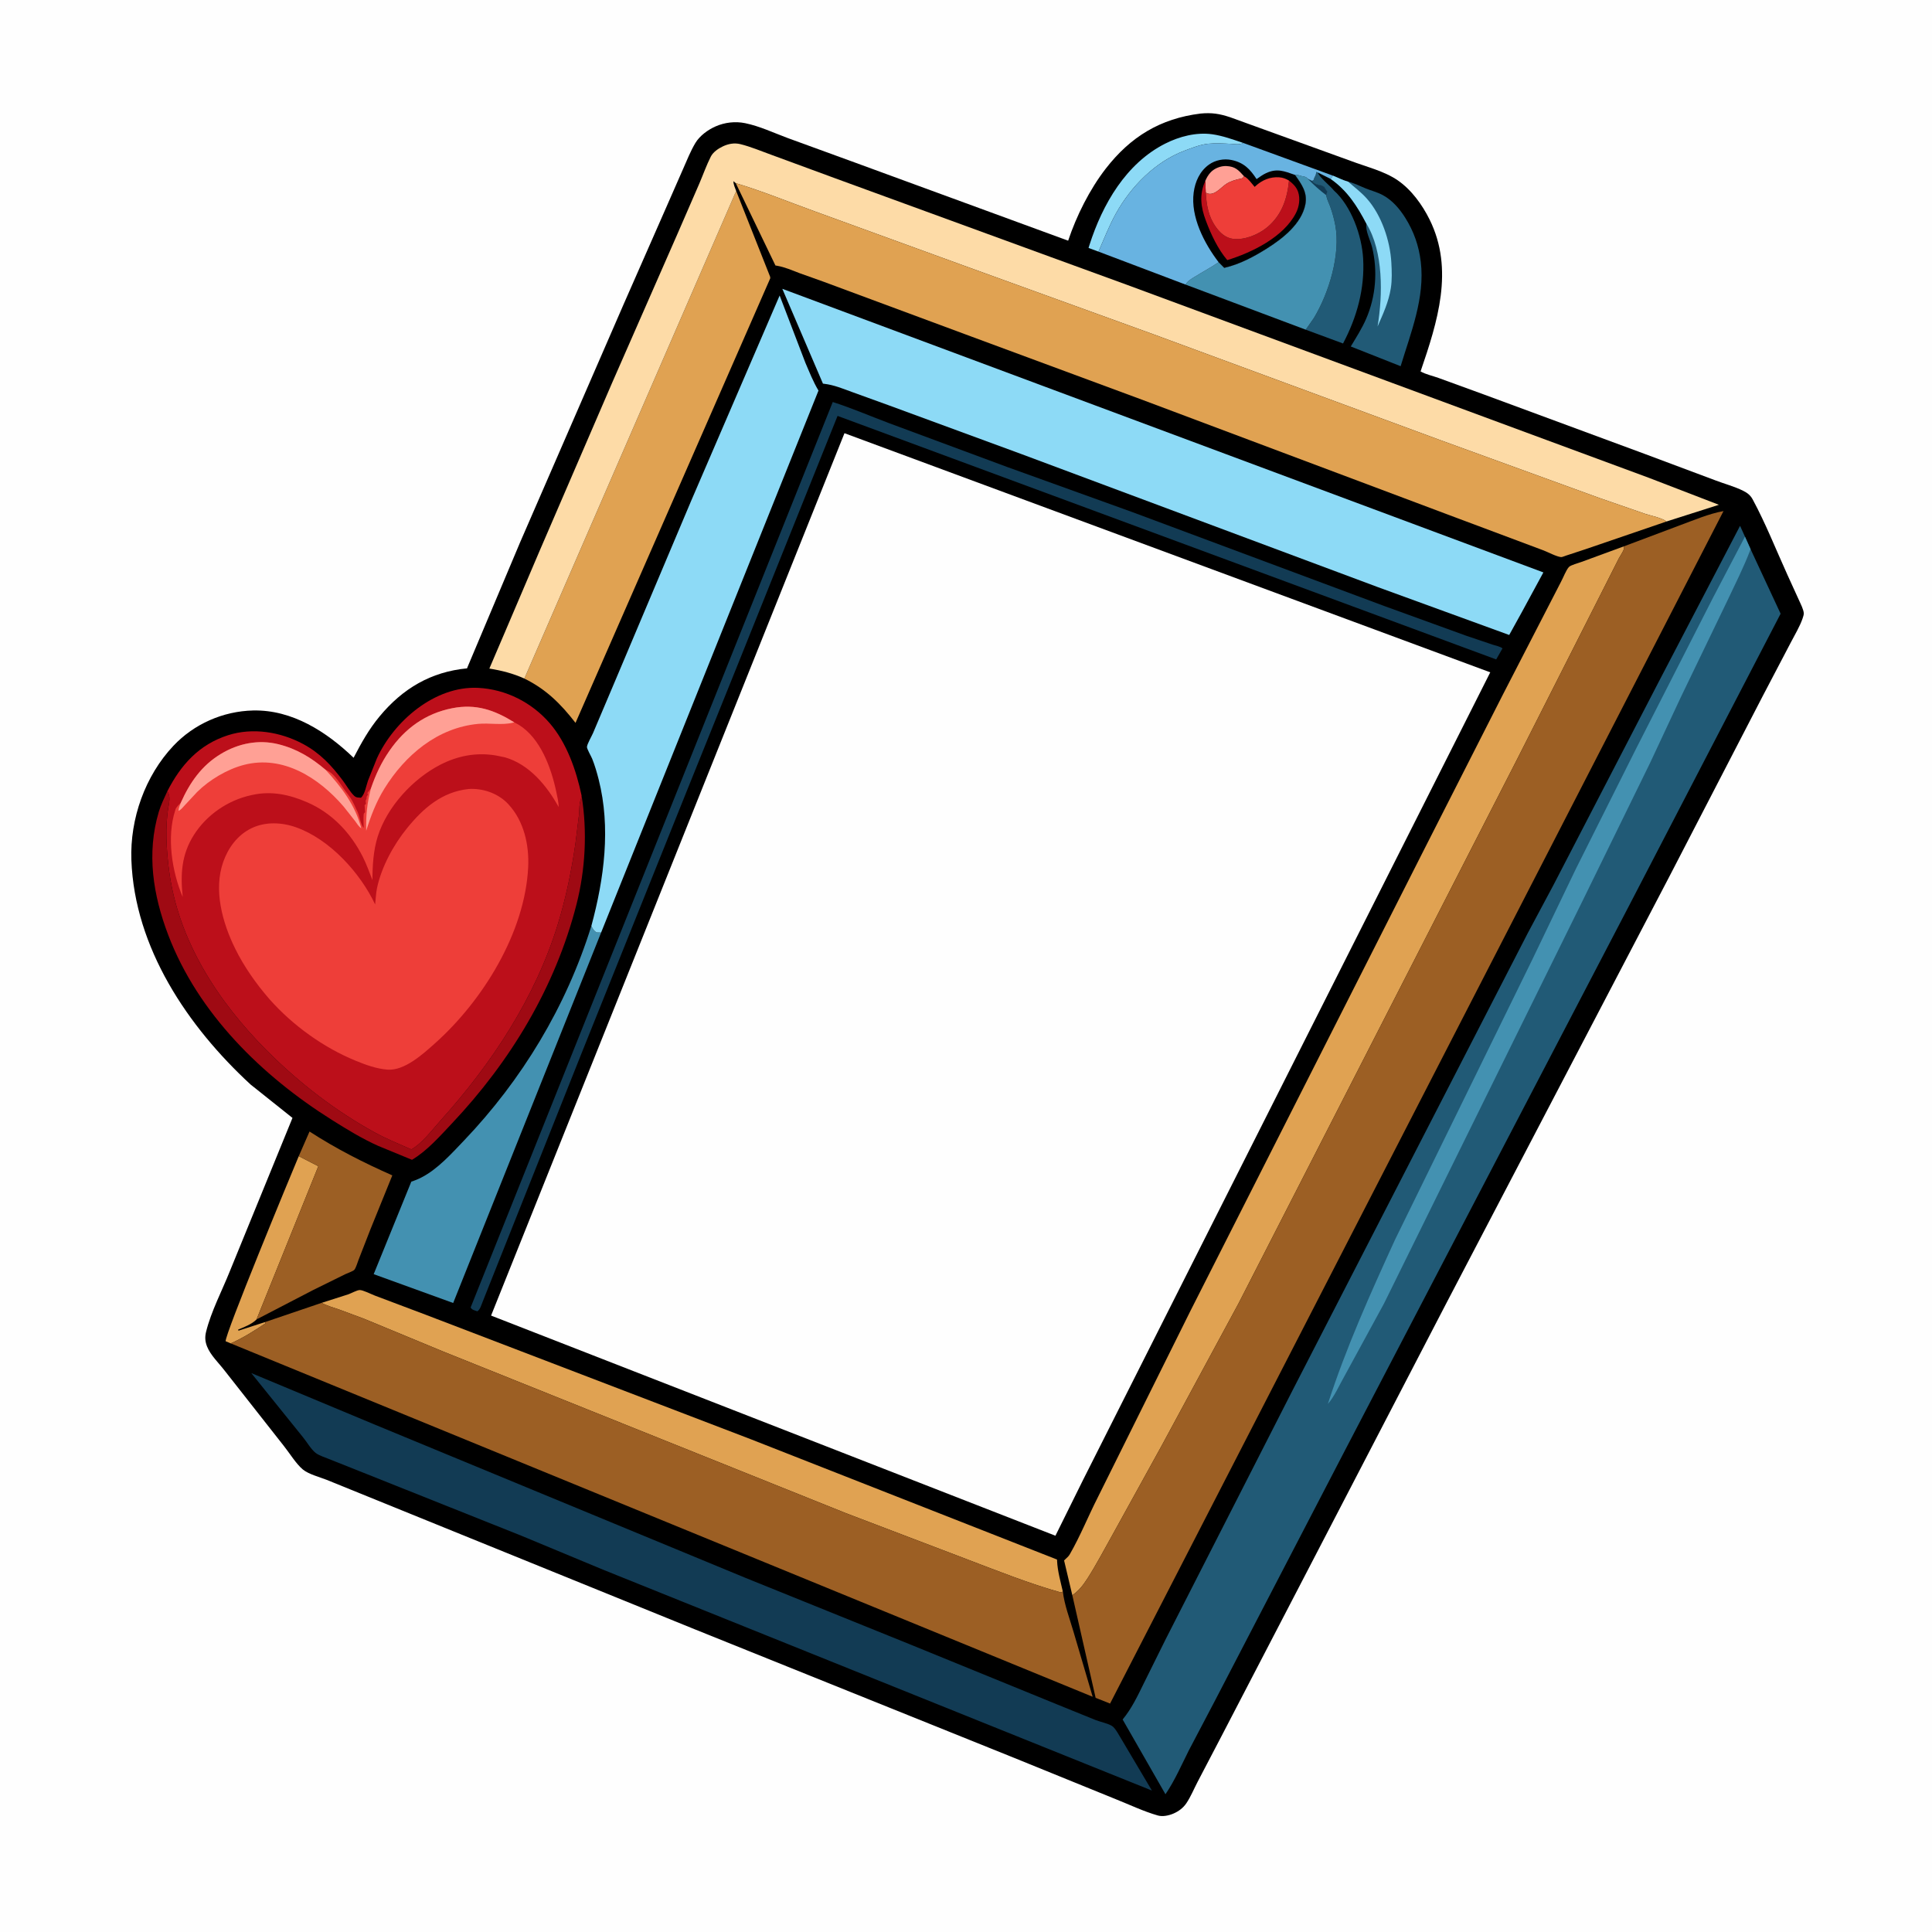 <svg version="1.1" xmlns="http://www.w3.org/2000/svg" style="display: block;" viewBox="0 0 2048 2048" width="1024" height="1024">
<path transform="translate(0,0)" fill="rgb(254,254,254)" d="M -0 -0 L 2048 0 L 2048 2048 L -0 2048 L -0 -0 z"/>
<path transform="translate(0,0)" fill="rgb(0,0,0)" d="M 1272.58 120.379 C 1284.46 119.245 1292.67 120.53 1303.93 124.259 L 1431.98 170.615 C 1448.06 176.717 1467.24 181.297 1481.5 191.049 C 1496.09 201.028 1507.69 217.082 1515.44 232.75 C 1541.67 285.77 1523.77 341.381 1505.86 393.758 C 1511.36 396.848 1518.88 398.473 1524.91 400.646 L 1573.6 418.392 L 1742.77 480.903 L 1818.57 509.275 C 1828.16 512.953 1838.63 515.661 1847.8 520.242 C 1852.39 522.534 1855.5 524.94 1857.97 529.5 C 1871.68 554.896 1882.62 582.679 1894.59 608.997 L 1907.22 636.704 C 1908.93 640.539 1911.74 645.874 1912.09 650.045 C 1912.2 651.457 1911.3 654.188 1910.85 655.5 C 1907.85 664.289 1902.49 672.955 1898.24 681.23 L 1868.5 737.983 L 1770.37 927.653 L 1532.33 1383.09 L 1385.43 1666.04 L 1294.36 1841.31 L 1269.5 1888.86 C 1265.64 1896.25 1262.25 1904.61 1257.59 1911.51 C 1254.19 1916.56 1249.18 1920.24 1243.61 1922.58 C 1238.81 1924.59 1232.44 1925.94 1227.32 1924.48 C 1212.17 1920.16 1197.28 1912.97 1182.62 1907.16 L 1075.21 1863.48 L 736.222 1727.02 L 346.21 1568.66 C 338.756 1565.74 327.012 1562.68 321.042 1557.72 C 313.792 1551.69 306.979 1540.37 300.948 1532.84 L 238.091 1452.87 C 231.982 1444.89 223.244 1436.73 219.532 1427.44 C 217.366 1422.01 217.072 1417.27 218.48 1411.62 C 223.855 1390.05 235.347 1368.25 243.667 1347.47 L 310.04 1185.04 L 265.6 1149.6 C 199.075 1088.27 142.657 1004.76 139.267 911.625 C 137.679 868.003 153.768 822.432 183.839 790.56 C 205.706 767.383 236.477 753.879 268.277 753.142 C 309.685 752.182 346.145 775.687 374.833 803.27 C 382.98 787.574 390.967 773.192 402.327 759.473 C 426.856 729.85 456.82 712.135 495.091 708.48 L 495.515 707.328 L 551.308 574.948 L 660.903 322.916 L 704.568 223.609 L 724.129 179.018 C 728.215 169.806 731.982 160.151 737.185 151.5 C 741.798 143.83 750.523 137.503 758.663 133.947 C 768.405 129.69 779.46 128.444 789.893 130.565 C 805.053 133.646 820.654 141.008 835.209 146.403 L 906.225 172.284 L 1132.29 255.134 C 1141.07 228.821 1155.08 200.803 1172.08 178.843 C 1198.35 144.92 1230.03 125.659 1272.58 120.379 z"/>
<path transform="translate(0,0)" fill="rgb(141,218,246)" d="M 1164.43 266.714 L 1153.89 262.839 L 1154.93 259.5 C 1168.71 216.576 1193.57 173.251 1235.18 152.226 C 1250.14 144.667 1268.07 139.985 1284.88 142.309 C 1296.13 143.864 1307.18 147.976 1317.93 151.523 C 1313.61 153.747 1309.22 152.698 1304.43 152.458 C 1296.63 152.066 1288.62 151.562 1280.83 152.366 C 1272.22 153.256 1263.74 156.668 1255.68 159.702 C 1224.7 171.355 1198.88 197.598 1182.98 226.221 C 1175.68 239.35 1170.44 253.019 1164.43 266.714 z"/>
<path transform="translate(0,0)" fill="rgb(224,162,82)" d="M 316.704 1225.56 L 337.439 1236.24 L 271.936 1398.64 L 271.218 1399.35 C 266.054 1404.11 258.746 1406.74 252.347 1409.5 L 252.816 1410.58 L 280.745 1401.51 L 281.442 1402.78 C 269.712 1410.6 257.51 1418.39 244.57 1424.04 L 239.199 1421.79 C 237.913 1415.68 307.566 1247.14 316.704 1225.56 z"/>
<path transform="translate(0,0)" fill="rgb(33,90,118)" d="M 1390.99 191.726 L 1392.43 190.828 L 1393.23 188.5 C 1394.05 186.667 1394.97 185.509 1395.15 183.44 L 1395.17 182.318 L 1397.11 182.944 C 1397.45 186.884 1410.88 197.733 1413.9 201.829 C 1432.52 218.545 1443.62 249.74 1445 274.266 C 1446.78 305.828 1438.44 336.295 1423.67 364.101 L 1384.14 349.482 L 1392.67 337.258 C 1408.71 310.839 1421.29 269.507 1415.45 238.602 C 1414.2 231.962 1412.39 225.438 1410.11 219.081 C 1408.81 215.47 1406.82 211.832 1406.06 208.096 L 1405.9 206.975 L 1406.93 203.065 C 1405.73 201.499 1404.79 199.825 1403.8 198.124 C 1402.1 196.986 1401.21 196.518 1399.16 196.19 L 1397 195.778 C 1394.52 194.958 1392.09 194.1 1390.99 191.726 z"/>
<path transform="translate(0,0)" fill="rgb(33,90,118)" d="M 1410.53 189.643 L 1413.01 186.212 C 1418.15 188.284 1423.77 191.206 1429.08 192.575 C 1435.8 194.153 1441.64 197.301 1448 199.848 C 1453.81 202.174 1460.1 203.763 1465.63 206.721 C 1475.8 212.169 1483.61 221.257 1489.66 230.912 C 1498.77 245.47 1504.02 260.461 1506.08 277.5 C 1510.65 315.515 1495.59 352.475 1484.73 388.184 L 1431.88 367.281 C 1437.57 357.804 1443.75 348.152 1448.15 338.003 C 1458.39 314.418 1460.6 287.158 1454.5 262.212 C 1452.69 254.818 1447.09 244.465 1448.45 237.125 C 1438.68 218.374 1428.17 201.949 1410.53 189.643 z"/>
<path transform="translate(0,0)" fill="rgb(141,218,246)" d="M 1410.53 189.643 L 1413.01 186.212 C 1418.15 188.284 1423.77 191.206 1429.08 192.575 C 1435.92 198.693 1442.64 203.502 1448.88 210.5 C 1464.49 228 1473.6 255.275 1474.89 278.392 C 1475.38 287.272 1475.73 296.778 1474.32 305.574 C 1472.03 319.975 1466.13 332.872 1460.28 346.077 C 1465.79 312.935 1466.7 266.774 1448.45 237.125 C 1438.68 218.374 1428.17 201.949 1410.53 189.643 z"/>
<path transform="translate(0,0)" fill="rgb(67,145,177)" d="M 1372.74 185.398 C 1375.58 185.441 1376.9 185.653 1379.5 186.581 L 1381.99 187.056 C 1384.19 187.614 1384.73 187.72 1386.23 189.431 L 1390.99 191.726 C 1392.09 194.1 1394.52 194.958 1397 195.778 L 1399.16 196.19 C 1401.21 196.518 1402.1 196.986 1403.8 198.124 C 1404.79 199.825 1405.73 201.499 1406.93 203.065 L 1405.9 206.975 L 1406.06 208.096 C 1406.82 211.832 1408.81 215.47 1410.11 219.081 C 1412.39 225.438 1414.2 231.962 1415.45 238.602 C 1421.29 269.507 1408.71 310.839 1392.67 337.258 L 1384.14 349.482 L 1256.82 301.692 C 1258.61 297.974 1263.11 295.51 1266.49 293.406 C 1274.9 288.18 1283.63 283.576 1291.8 277.966 L 1297.73 283.934 C 1313.91 280.306 1329.25 272.082 1343.2 263.283 C 1359.77 252.823 1379.77 237.156 1383.74 216.694 C 1386.21 203.986 1379.67 195.151 1372.74 185.398 z"/>
<path transform="translate(0,0)" fill="rgb(18,59,84)" d="M 1386.23 189.431 L 1390.99 191.726 C 1392.09 194.1 1394.52 194.958 1397 195.778 L 1399.16 196.19 C 1401.21 196.518 1402.1 196.986 1403.8 198.124 C 1404.79 199.825 1405.73 201.499 1406.93 203.065 L 1405.9 206.975 C 1398.76 201.538 1392.44 195.921 1386.23 189.431 z"/>
<path transform="translate(0,0)" fill="rgb(156,95,36)" d="M 316.704 1225.56 L 328.111 1199.47 C 356.485 1217.79 385.015 1232.31 415.875 1245.95 L 392.69 1303.1 L 380.108 1335.37 C 379.033 1338.05 377.405 1343.91 375.636 1346.03 C 374.381 1347.53 368.169 1349.65 366.066 1350.67 L 332.229 1367.35 L 271.936 1398.64 L 337.439 1236.24 L 316.704 1225.56 z"/>
<path transform="translate(0,0)" fill="rgb(159,10,19)" d="M 177.398 838.696 L 178.191 840.187 C 180.641 844.955 179.425 850.377 178.556 855.443 C 174.889 876.796 176.398 900.429 179.106 921.849 C 188.574 996.76 231.123 1061.98 283.508 1114.29 C 317.432 1148.16 355.588 1177.63 397.719 1200.71 C 410.042 1207.46 423.163 1212.72 435.994 1218.42 C 447.05 1212.55 458.326 1197.46 466.676 1188.18 C 521.22 1127.56 567.536 1057.65 591.503 979.168 C 600.092 951.041 605.89 922.704 610.061 893.612 L 613.743 863.778 C 614.344 857.949 613.758 852.472 615.811 846.954 L 616.484 843.274 C 622.712 881.183 620.548 921.911 610.987 959.16 C 588.512 1046.72 541.054 1125.15 479.22 1190.72 C 466.563 1204.14 452.617 1220.06 436.727 1229.44 L 400.877 1214.67 C 383.781 1207.04 367.545 1197.04 351.721 1187.1 C 277.58 1140.49 209.976 1074.31 178.342 991.126 C 162.243 948.796 155.16 904.654 168.358 860.479 C 170.579 853.047 174.218 845.76 177.398 838.696 z"/>
<path transform="translate(0,0)" fill="rgb(67,145,177)" d="M 637.209 988.543 L 480.394 1381.23 L 396.125 1350.67 L 436.012 1252.58 C 439.858 1251.36 443.411 1249.88 447 1248.02 C 463.905 1239.29 478.573 1222.95 491.594 1209.31 C 553.354 1144.63 600.26 1067.02 626.856 981.582 C 628.449 984.514 629.429 986.718 632.5 988.37 L 637.209 988.543 z"/>
<path transform="translate(0,0)" fill="rgb(18,59,84)" d="M 882.748 426.148 C 903.106 432.649 922.977 441.277 942.992 448.774 L 1067.4 494.936 L 1200.39 542.87 L 1467.21 642.335 L 1554.18 673.885 L 1582.5 683.443 C 1585 684.264 1591.09 685.512 1592.69 687.363 L 1586.03 699.027 L 887.853 440.875 L 781.542 705.754 L 728.5 837.331 L 617.438 1114.1 L 511.682 1379.77 C 510.327 1383.06 509.041 1388.23 506 1390.03 C 502.997 1388.94 500.573 1388.78 498.879 1386 L 882.748 426.148 z"/>
<path transform="translate(0,0)" fill="rgb(104,179,225)" d="M 1317.93 151.523 L 1413.01 186.212 L 1410.53 189.643 L 1397.11 182.944 L 1395.17 182.318 L 1395.15 183.44 C 1394.97 185.509 1394.05 186.667 1393.23 188.5 L 1392.43 190.828 L 1390.99 191.726 L 1386.23 189.431 C 1384.73 187.72 1384.19 187.614 1381.99 187.056 L 1379.5 186.581 C 1376.9 185.653 1375.58 185.441 1372.74 185.398 C 1379.67 195.151 1386.21 203.986 1383.74 216.694 C 1379.77 237.156 1359.77 252.823 1343.2 263.283 C 1329.25 272.082 1313.91 280.306 1297.73 283.934 L 1291.8 277.966 C 1283.63 283.576 1274.9 288.18 1266.49 293.406 C 1263.11 295.51 1258.61 297.974 1256.82 301.692 L 1164.43 266.714 C 1170.44 253.019 1175.68 239.35 1182.98 226.221 C 1198.88 197.598 1224.7 171.355 1255.68 159.702 C 1263.74 156.668 1272.22 153.256 1280.83 152.366 C 1288.62 151.562 1296.63 152.066 1304.43 152.458 C 1309.22 152.698 1313.61 153.747 1317.93 151.523 z"/>
<path transform="translate(0,0)" fill="rgb(0,0,0)" d="M 1291.8 277.966 C 1276.62 258.081 1261.92 229.925 1265.35 204.062 C 1266.88 192.537 1271.83 181.474 1281.5 174.536 C 1288.32 169.642 1297.32 167.909 1305.5 169.611 C 1318.47 172.305 1325.12 179.265 1332.02 189.849 C 1335.24 187.627 1338.58 185.152 1342.14 183.509 C 1353.89 178.097 1361.47 181.501 1372.74 185.398 C 1379.67 195.151 1386.21 203.986 1383.74 216.694 C 1379.77 237.156 1359.77 252.823 1343.2 263.283 C 1329.25 272.082 1313.91 280.306 1297.73 283.934 L 1291.8 277.966 z"/>
<path transform="translate(0,0)" fill="rgb(255,160,149)" d="M 1277.68 191.719 C 1279.17 188.316 1280.78 185.376 1283.36 182.656 C 1287.41 178.384 1294.09 175.746 1300 176.026 C 1309.53 176.479 1312.71 180.216 1318.75 186.839 C 1317.54 188.358 1317.62 188.912 1315.65 189.298 C 1310.35 190.333 1305.17 191.754 1300.5 194.572 C 1293.99 198.494 1286.67 209.221 1278.15 204.21 L 1277.68 191.719 z"/>
<path transform="translate(0,0)" fill="rgb(188,15,26)" d="M 1366.41 191.428 C 1370.58 194.778 1374.33 198.248 1376.07 203.469 C 1378.48 210.701 1377.13 219.233 1373.73 225.875 C 1360.67 251.363 1327.11 267.679 1300.96 275.746 C 1291.01 264.032 1283.7 248.411 1278.33 234.086 C 1272.78 219.291 1271.13 206.294 1277.68 191.719 L 1278.15 204.21 C 1278.96 217.424 1280.92 229.456 1288.82 240.536 C 1293.31 246.846 1299.13 252.227 1307.1 253.212 C 1319.25 254.713 1334.1 248.599 1343.3 240.915 C 1358.72 228.032 1364.51 210.797 1366.41 191.428 z"/>
<path transform="translate(0,0)" fill="rgb(238,62,57)" d="M 1318.75 186.839 L 1319.85 187.467 C 1323.58 189.726 1327.08 194.813 1330 198.116 L 1330.87 197.296 C 1337.82 190.848 1346.5 187.261 1356.03 187.955 C 1359.88 188.235 1363.1 189.497 1366.41 191.428 C 1364.51 210.797 1358.72 228.032 1343.3 240.915 C 1334.1 248.599 1319.25 254.713 1307.1 253.212 C 1299.13 252.227 1293.31 246.846 1288.82 240.536 C 1280.92 229.456 1278.96 217.424 1278.15 204.21 C 1286.67 209.221 1293.99 198.494 1300.5 194.572 C 1305.17 191.754 1310.35 190.333 1315.65 189.298 C 1317.62 188.912 1317.54 188.358 1318.75 186.839 z"/>
<path transform="translate(0,0)" fill="rgb(224,162,82)" d="M 341.03 1381.05 L 369.393 1371.98 C 372.322 1370.94 378.371 1367.62 381.19 1367.5 C 384.647 1367.35 393.7 1371.98 397.451 1373.4 L 451.65 1393.83 L 795.876 1525.64 L 1120.5 1653.19 L 1120.55 1654.63 C 1121.07 1665.51 1124.27 1676.57 1126.66 1687.18 L 1124.48 1688.04 C 1090.98 1678.66 1057.43 1665.23 1024.91 1652.87 L 896.596 1603.99 L 469.78 1432.67 L 385.637 1397.84 L 359.503 1388.14 C 353.164 1385.95 346.93 1384.35 341.03 1381.05 z"/>
<path transform="translate(0,0)" fill="rgb(224,162,82)" d="M 780.38 202.492 L 815.924 292.229 C 816.551 293.645 816.341 293.138 816.527 294.952 L 610.072 766.28 C 594.476 746.179 578.906 730.602 555.839 719.303 L 780.38 202.492 z"/>
<path transform="translate(0,0)" fill="rgb(141,218,246)" d="M 626.856 981.582 C 640.445 931.323 647.613 877.457 634.606 826.226 C 632.733 818.85 630.527 811.236 627.673 804.176 C 626.684 801.73 622.126 793.936 622.196 791.809 C 622.293 788.829 627.254 780.307 628.605 777.161 L 651.973 722 L 732.683 530.834 L 826.454 313.252 L 853.805 384.702 C 858.064 394.519 862.069 404.854 867.631 414.024 L 637.209 988.543 L 632.5 988.37 C 629.429 986.718 628.449 984.514 626.856 981.582 z"/>
<path transform="translate(0,0)" fill="rgb(18,59,84)" d="M 266.349 1455.51 L 397.019 1510.03 L 790.44 1672.69 L 963.384 1742.59 L 1120.61 1806.77 L 1161.84 1823.5 C 1166.8 1825.38 1174.45 1826.9 1178.81 1829.61 C 1182.43 1831.86 1186.71 1840.38 1189.01 1844 L 1221.08 1898.07 L 639.676 1664.1 L 553 1628.06 L 389.144 1562.71 L 348.715 1546.62 C 344.421 1544.82 338.236 1542.96 334.638 1540.18 C 329.728 1536.39 325.305 1528.55 321.259 1523.64 L 266.349 1455.51 z"/>
<path transform="translate(0,0)" fill="rgb(224,162,82)" d="M 1721.01 579.296 C 1721.17 580.063 1721.68 580.833 1721.5 581.595 C 1720.76 584.677 1717.47 589.141 1715.91 592.144 L 1700.86 621.894 L 1608.85 803.564 L 1312.88 1381.72 L 1231.1 1533.05 L 1180.04 1625.6 C 1171.03 1641.59 1162.52 1658.03 1152.61 1673.47 C 1148.18 1680.36 1143.53 1686.34 1136.71 1691.02 L 1127.98 1654.16 L 1129.5 1652.66 C 1131.29 1651.02 1132.8 1649.75 1134.04 1647.58 C 1145.08 1628.44 1153.56 1607.21 1163.61 1587.47 L 1261.77 1389.87 L 1512.71 894.467 L 1593.03 736.462 L 1654.77 616.64 C 1657.01 612.543 1660.16 604.153 1663.16 601.017 C 1665.18 598.913 1673.17 596.864 1676.18 595.747 L 1721.01 579.296 z"/>
<path transform="translate(0,0)" fill="rgb(141,218,246)" d="M 829.29 306.159 L 1636.05 606.784 L 1613.5 648.36 L 1599.83 673.11 L 1460.3 622.268 L 1083.37 481.567 L 941.758 429.509 L 903.57 415.688 C 893.688 412.102 884.187 408.075 873.667 406.836 L 872.371 406.693 L 829.29 306.159 z"/>
<path transform="translate(0,0)" fill="rgb(253,219,167)" d="M 555.839 719.303 C 543.804 713.853 531.72 710.788 518.737 708.705 L 535.479 669.565 L 571.828 584.339 L 648.838 405.875 L 718.164 247.871 L 741.286 194.645 C 745.306 185.261 748.911 175.039 753.5 165.983 C 755.91 161.227 761.391 157.502 766.054 155.267 C 771.966 152.433 778.33 151.205 784.82 152.797 C 795.701 155.468 806.644 160.121 817.205 163.937 L 883.967 188.5 L 1112.86 272.109 L 1194.48 301.873 L 1614.21 457.121 L 1747.68 506.433 L 1822.09 535.098 L 1766.49 552.83 C 1762.46 549.148 1749.62 546.565 1744.11 544.735 L 1696.05 528.096 L 1525.8 466.187 L 1223.03 354.5 L 1022.1 281.709 L 862.949 223.796 C 835.385 213.811 808.055 202.573 779.955 194.167 L 777.5 192.054 C 777.346 195.463 779.221 199.283 780.38 202.492 L 555.839 719.303 z"/>
<path transform="translate(0,0)" fill="rgb(224,162,82)" d="M 779.955 194.167 C 808.055 202.573 835.385 213.811 862.949 223.796 L 1022.1 281.709 L 1223.03 354.5 L 1525.8 466.187 L 1696.05 528.096 L 1744.11 544.735 C 1749.62 546.565 1762.46 549.148 1766.49 552.83 L 1680.25 582.334 L 1660.2 588.924 C 1659.13 589.256 1655.91 590.644 1654.86 590.552 C 1649.87 590.11 1640.68 585.096 1635.61 583.234 L 1533.45 544.973 L 1210.03 423.5 L 1029.15 356.559 L 872.719 298.538 L 847.452 289.519 C 839.458 286.482 832.029 283.144 823.529 281.684 L 821.994 281.427 L 779.955 194.167 z"/>
<path transform="translate(0,0)" fill="rgb(156,95,36)" d="M 280.745 1401.51 L 341.03 1381.05 C 346.93 1384.35 353.164 1385.95 359.503 1388.14 L 385.637 1397.84 L 469.78 1432.67 L 896.596 1603.99 L 1024.91 1652.87 C 1057.43 1665.23 1090.98 1678.66 1124.48 1688.04 L 1126.66 1687.18 C 1128.3 1701.23 1133.96 1716.03 1137.94 1729.65 L 1158.28 1798.65 L 244.57 1424.04 C 257.51 1418.39 269.712 1410.6 281.442 1402.78 L 280.745 1401.51 z"/>
<path transform="translate(0,0)" fill="rgb(156,95,36)" d="M 1721.01 579.296 L 1781.05 556.725 C 1795.96 551.294 1811.33 544.586 1826.99 541.761 L 1176.71 1805.86 L 1161.42 1799.76 L 1136.71 1691.02 C 1143.53 1686.34 1148.18 1680.36 1152.61 1673.47 C 1162.52 1658.03 1171.03 1641.59 1180.04 1625.6 L 1231.1 1533.05 L 1312.88 1381.72 L 1608.85 803.564 L 1700.86 621.894 L 1715.91 592.144 C 1717.47 589.141 1720.76 584.677 1721.5 581.595 C 1721.68 580.833 1721.17 580.063 1721.01 579.296 z"/>
<path transform="translate(0,0)" fill="rgb(33,90,118)" d="M 1855.74 582.271 L 1887.52 650.555 L 1833.47 754.668 L 1726.6 960.605 L 1425.73 1537.44 L 1287.75 1803.09 L 1260.23 1855.46 C 1252.45 1870.96 1245.24 1887.64 1235.43 1901.98 L 1190.04 1822.74 C 1199.57 1811.19 1205.8 1798.02 1212.35 1784.66 L 1235.81 1737.35 L 1370.46 1473.24 L 1619.23 989.659 L 1646.79 938.05 L 1759.07 721.288 L 1844.53 557.417 L 1849.74 568.869 L 1855.74 582.271 z"/>
<path transform="translate(0,0)" fill="rgb(67,145,177)" d="M 1849.74 568.869 L 1855.74 582.271 L 1855.26 583.305 C 1848.34 601.494 1839.34 619.184 1831.05 636.812 L 1781.86 738.802 L 1749.08 808.869 L 1678.04 954 L 1467.08 1381.84 L 1424.69 1459.65 C 1419.44 1468.89 1414.54 1480.28 1407.59 1488.26 C 1426.91 1428.31 1452.71 1371.22 1478.84 1314 L 1624.32 1017.14 L 1670.43 921.168 L 1734.63 793.012 L 1815.91 633.517 L 1849.74 568.869 z"/>
<path transform="translate(0,0)" fill="rgb(188,15,26)" d="M 177.398 838.696 C 191.768 810.663 211.041 789.212 241.77 779.352 C 267.814 770.995 297.24 775.816 321.148 788.591 C 339.136 798.203 351.577 811.493 363.683 827.786 C 367.22 832.545 371.212 839.634 375.428 843.573 C 377.749 845.741 379.764 845.398 382.714 845.604 C 386.904 841.662 388.178 832.879 390.102 827.481 L 399.5 804.007 C 417.486 764.406 461.027 726.905 506.791 729.16 C 536.093 730.604 563.564 744.493 582.626 766.5 C 600.741 787.413 610.877 816.554 616.484 843.274 L 615.811 846.954 C 613.758 852.472 614.344 857.949 613.743 863.778 L 610.061 893.612 C 605.89 922.704 600.092 951.041 591.503 979.168 C 567.536 1057.65 521.22 1127.56 466.676 1188.18 C 458.326 1197.46 447.05 1212.55 435.994 1218.42 C 423.163 1212.72 410.042 1207.46 397.719 1200.71 C 355.588 1177.63 317.432 1148.16 283.508 1114.29 C 231.123 1061.98 188.574 996.76 179.106 921.849 C 176.398 900.429 174.889 876.796 178.556 855.443 C 179.425 850.377 180.641 844.955 178.191 840.187 L 177.398 838.696 z"/>
<path transform="translate(0,0)" fill="rgb(238,62,57)" d="M 393.249 835.658 C 398.206 821.219 404.196 808.347 412.9 795.755 C 429.251 772.101 451.174 756.246 479.5 750.717 C 504.57 745.823 524.025 752.619 545.107 765.699 L 549.837 768.254 C 573.006 782.52 584.31 814.01 589.677 839.32 C 590.772 844.485 592.147 850.205 592.217 855.493 C 579.743 832.965 561.27 810.376 535.375 802.83 L 526 800.9 L 524.414 800.635 C 504.366 797.529 485.126 801.277 467.209 810.399 C 437.768 825.388 410.254 855.22 400.329 886.986 C 395.749 901.644 394.854 917.673 394.801 932.938 C 391.557 924.768 388.589 916.214 384.623 908.366 C 371.732 882.854 351.992 861.886 325.625 850.45 C 307.069 842.403 287.941 838.174 267.825 842.6 L 265.98 842.989 C 241.56 848.336 219.082 863.764 205.647 884.89 C 192.279 905.91 191.212 926.511 193.66 950.805 C 182.297 924.018 176.52 887.287 185.744 859 L 186.062 857.845 C 187.015 855.392 189.905 852.822 191.682 850.903 C 201.206 829.553 213.759 811.452 234.206 799.141 C 252.603 788.065 273.902 783.681 295 788.894 C 314.496 793.711 330.095 803.234 345.255 816.116 C 355.403 819.773 361.958 833.745 368.584 841.814 C 372.549 846.641 375.037 851.698 377.463 857.403 L 378.863 860.193 C 380.854 864.298 382.683 875.268 385.51 877.5 C 385.463 873.013 385.139 867.8 385.51 863.5 C 385.632 862.084 386.104 861.905 387 861 L 386.51 853.5 L 388 852 C 387.653 849.522 387.063 849.17 388.51 847 C 388.706 844.6 388.377 844.456 390 842.5 L 389.51 840.5 L 393.249 835.658 z"/>
<path transform="translate(0,0)" fill="rgb(255,160,149)" d="M 393.249 835.658 C 398.206 821.219 404.196 808.347 412.9 795.755 C 429.251 772.101 451.174 756.246 479.5 750.717 C 504.57 745.823 524.025 752.619 545.107 765.699 L 544.061 765.999 C 532.434 768.999 518.964 766.202 506.911 767.337 C 463.862 771.393 429.524 800.264 407.378 836.128 C 398.776 850.06 393.041 865.101 388.196 880.659 C 387.795 864.59 389.135 851.132 393.249 835.658 z"/>
<path transform="translate(0,0)" fill="rgb(255,160,149)" d="M 191.682 850.903 C 201.206 829.553 213.759 811.452 234.206 799.141 C 252.603 788.065 273.902 783.681 295 788.894 C 314.496 793.711 330.095 803.234 345.255 816.116 C 362.133 834.643 376.552 853.313 382.978 878.005 C 380.35 876.475 378.323 872.928 376.502 870.474 L 364.195 854.911 C 338.16 824.582 300.07 800.053 258.559 810.81 C 240.832 815.403 222.057 826.612 209.006 839.5 L 195.767 853.719 C 193.836 855.777 191.935 858.466 189.245 859.5 C 189.314 856.47 190.629 853.704 191.682 850.903 z"/>
<path transform="translate(0,0)" fill="rgb(238,62,57)" d="M 496.638 836.392 L 499.5 836.246 C 514.383 836.177 529.061 841.765 539.198 852.845 C 555.487 870.648 561.015 895.694 559.895 919.169 C 556.593 988.389 511.858 1060.61 461.274 1105.82 C 448.461 1117.27 428.748 1135.3 410.656 1133.85 C 399.041 1132.92 387.831 1128.84 377.134 1124.46 C 342.889 1110.44 310.518 1087.12 285.959 1059.5 C 271.734 1043.21 258.682 1024.73 249.141 1005.27 C 235.731 977.932 226.17 943.429 236.646 913.623 C 241.915 898.634 251.809 885.183 266.344 878.067 C 281.191 870.798 298.683 871.576 314 877.044 C 349.676 889.779 381.807 925.165 397.667 958.746 C 398.348 952.952 398.478 946.849 399.698 941.154 C 404.487 918.805 417.096 895.682 431.399 878.018 C 448.605 856.77 468.454 839.409 496.638 836.392 z"/>
<path transform="translate(0,0)" fill="rgb(254,254,254)" d="M 895.174 459.207 L 1579.73 712.694 L 1148.07 1568.81 L 1118.8 1627.94 L 520.566 1394.57 L 895.174 459.207 z"/>
</svg>